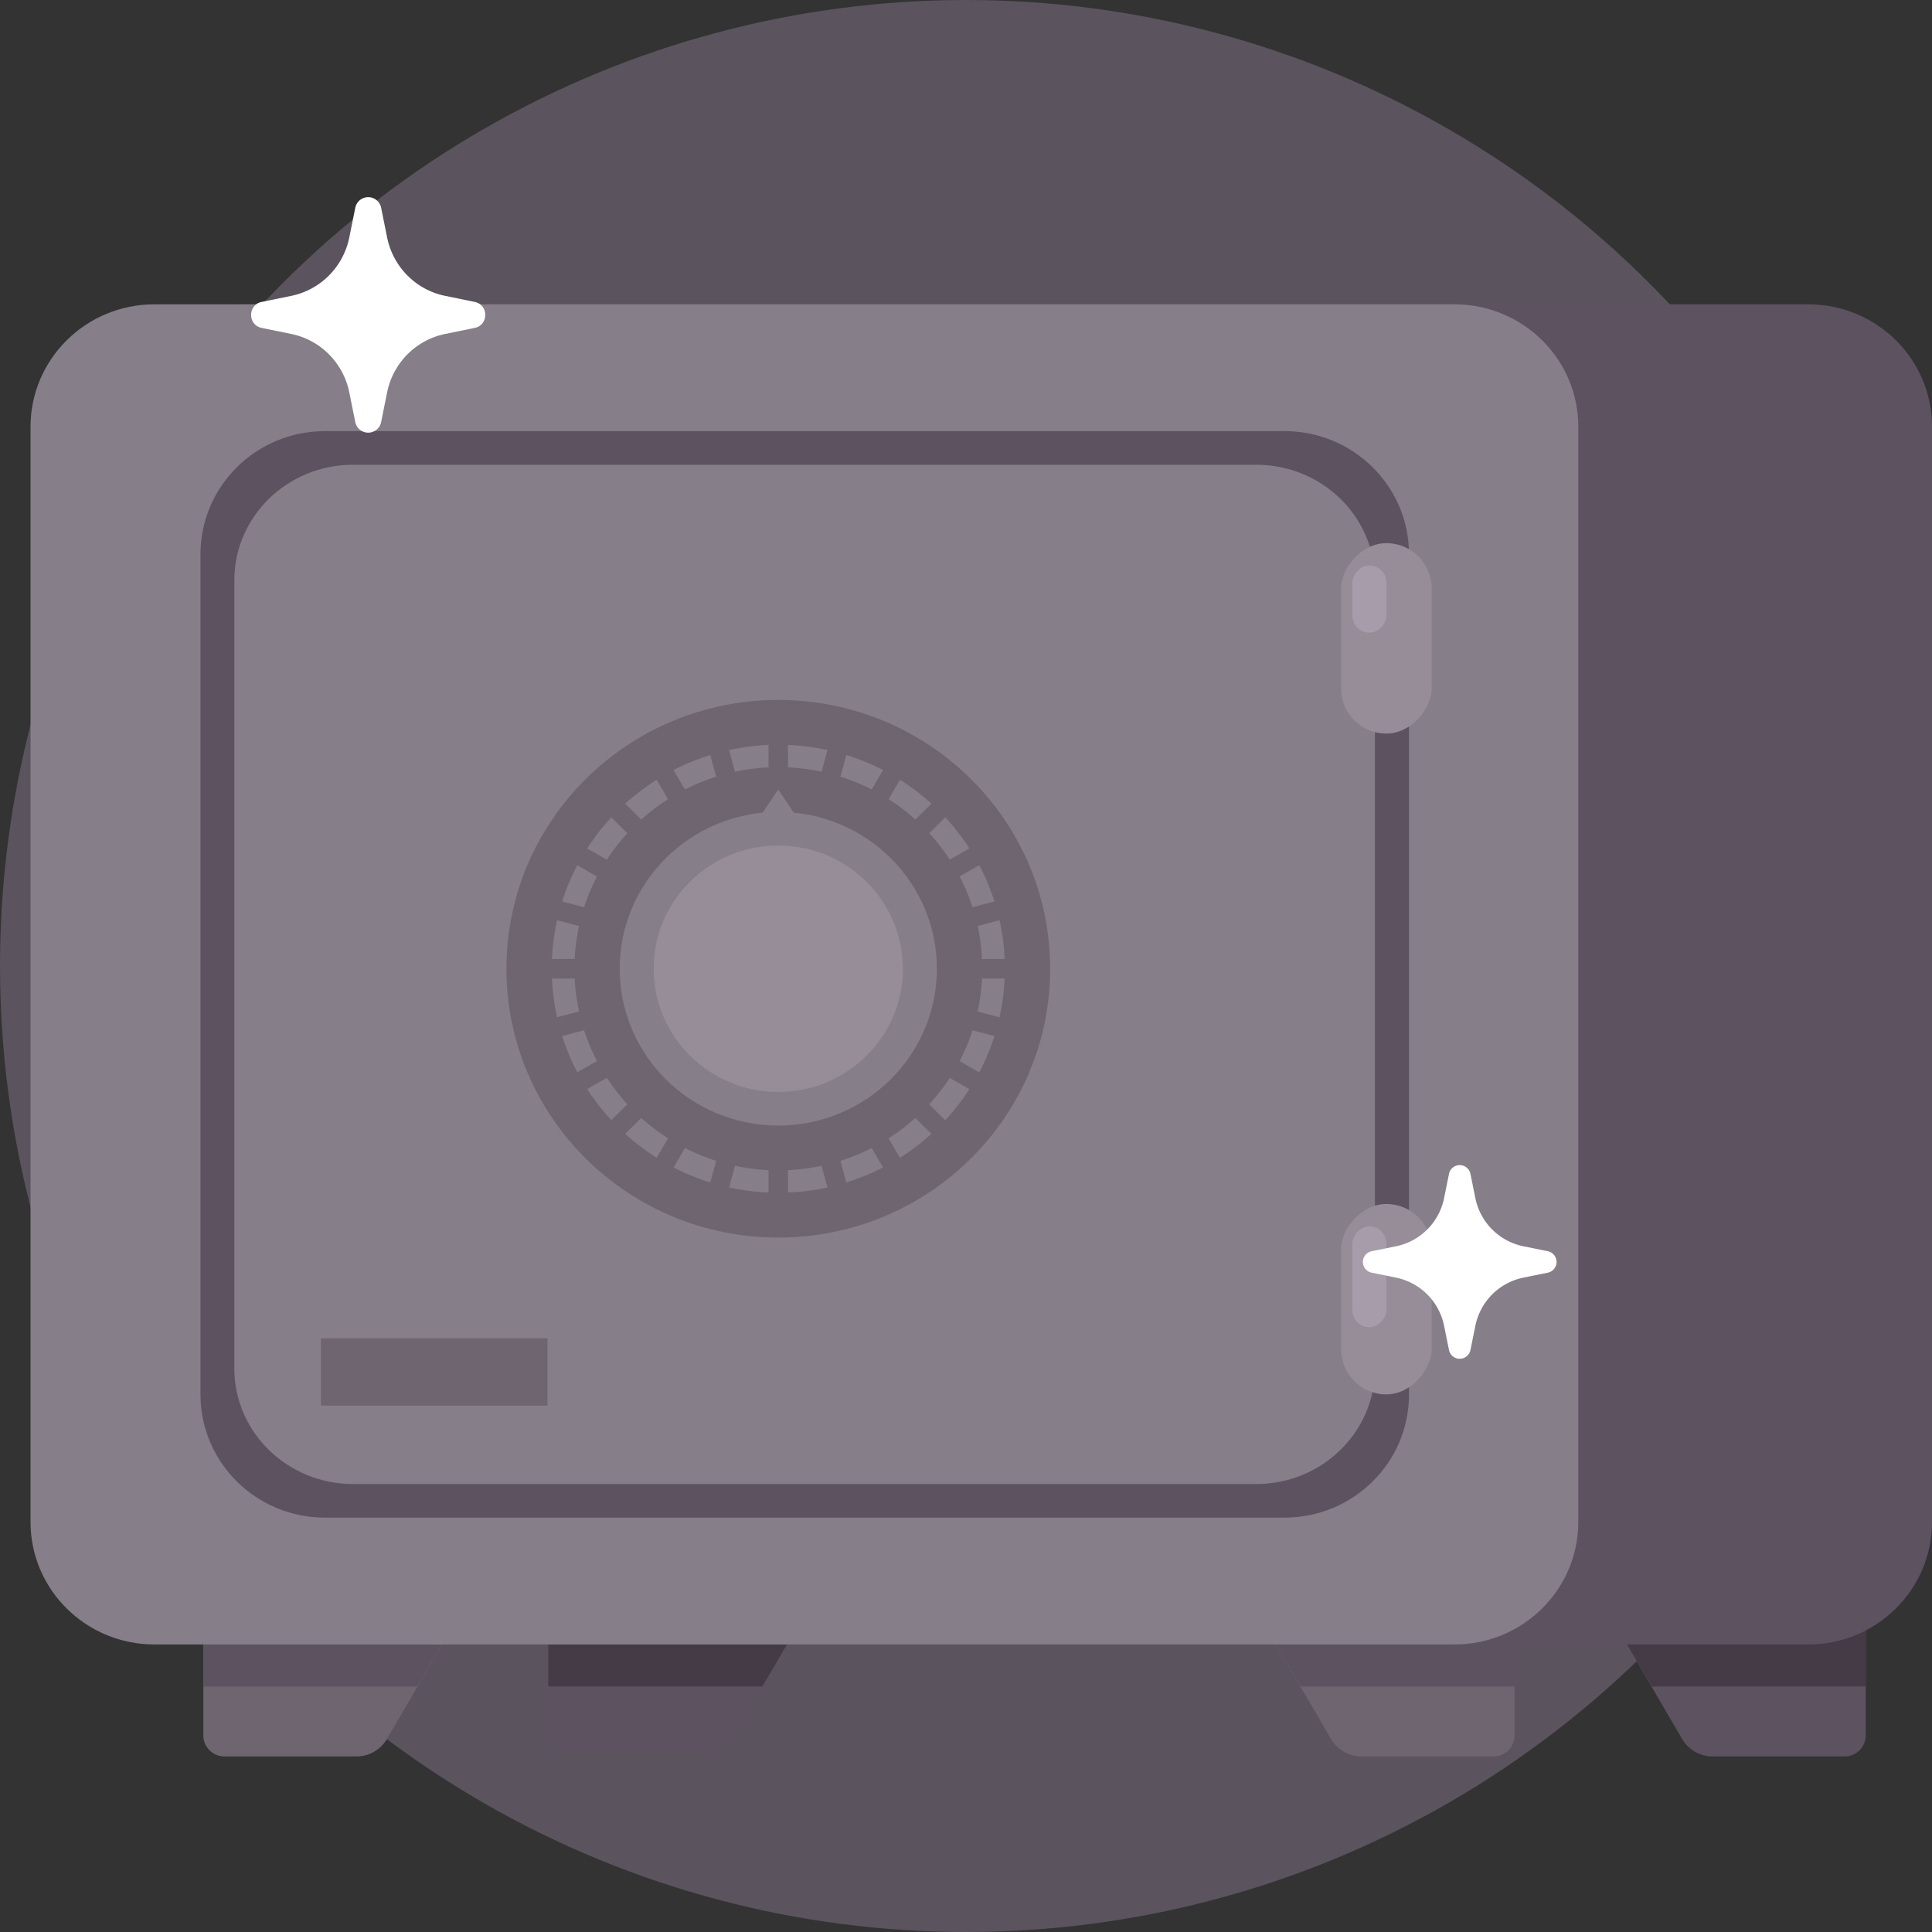<svg xmlns="http://www.w3.org/2000/svg" xmlns:xlink="http://www.w3.org/1999/xlink" width="60" height="60" fill="none" xmlns:v="https://vecta.io/nano"><rect width="100%" height="100%" fill="#333333" stroke="none"/><circle cx="30" cy="30" r="30" fill="#5b535e"/><use xlink:href="#B" fill="#6f6571"/><g fill="#5d5360"><use xlink:href="#C"/><use xlink:href="#B" x="10.904"/></g><use xlink:href="#C" x="10.904" fill="#443b47"/><path d="M6.315 50.31c0-.36.295-.652.659-.652h6.44c.508 0 .825.544.571.978l-1.968 3.369a1.1 1.1 0 0 1-.952.543H6.974c-.364 0-.659-.292-.659-.652V50.31z" fill="#6f6571"/><path d="M6.314 50.31c0-.36.295-.652.659-.652h6.438c.508 0 .825.544.57.979l-1.019 1.738H6.314V50.31zm10.717-.15c0-.36.295-.652.659-.652h6.44c.508 0 .825.544.571.978l-1.968 3.369a1.1 1.1 0 0 1-.951.543H17.69c-.364 0-.659-.292-.659-.652V50.16z" fill="#5d5360"/><path d="M17.029 50.31c0-.36.295-.652.659-.652h6.438c.508 0 .825.544.57.979l-1.019 1.737h-6.649V50.31z" fill="#443b47"/><path d="M60.001 13.254c0-2.101-1.722-3.803-3.846-3.803H7.58c-2.124 0-3.846 1.703-3.846 3.803v34.013c0 2.101 1.722 3.803 3.846 3.803h48.574c2.124 0 3.846-1.703 3.846-3.803V13.254z" fill="#5d5360"/><path d="M49.016 13.254c0-2.101-1.722-3.803-3.846-3.803H4.794c-2.124 0-3.846 1.703-3.846 3.803v34.013c0 2.101 1.722 3.803 3.846 3.803h40.375c2.124 0 3.846-1.703 3.846-3.803V13.254z" fill="#867e88"/><path d="M43.758 17.211c0-2.111-1.731-3.822-3.866-3.822h-29.8c-2.135 0-3.866 1.711-3.866 3.822v26.098c0 2.111 1.731 3.822 3.866 3.822h29.8c2.135 0 3.866-1.711 3.866-3.822V17.211z" fill="#5d5360"/><path d="M42.7 18.018c0-1.98-1.651-3.585-3.688-3.585H10.966c-2.037 0-3.688 1.605-3.688 3.585v24.484c0 1.98 1.651 3.586 3.688 3.586h28.046c2.037 0 3.688-1.605 3.688-3.586V18.018z" fill="#867e88"/><rect width="2.814" height="5.914" rx="1.407" transform="matrix(-1 0 0 1 44.461 16.868)" fill="#978d99"/><rect width="1.055" height="2.087" rx=".527" transform="matrix(-1 0 0 1 43.055 17.562)" fill="#a79caa"/><rect width="2.814" height="5.913" rx="1.407" transform="matrix(-1 0 0 1 44.461 37.391)" fill="#978d99"/><rect width="1.055" height="3.131" rx=".527" transform="matrix(-1 0 0 1 43.055 38.086)" fill="#a79caa"/><ellipse cx="8.443" cy="8.348" rx="8.443" ry="8.348" transform="matrix(-1 0 0 1 32.614 21.738)" fill="#6f6571"/><ellipse cx="7.036" cy="6.957" rx="7.036" ry="6.957" transform="matrix(-1 0 0 1 31.207 23.128)" fill="#867e88"/><ellipse cx="6.332" cy="6.261" rx="6.332" ry="6.261" transform="matrix(-1 0 0 1 30.504 23.824)" fill="#6f6571"/><g stroke="#6f6571" stroke-width=".605" stroke-linecap="round"><path d="M24.17 22.085v16.001"/><path d="M22.076 22.358l4.188 15.455"/><path d="M20.126 23.158l8.091 13.858"/><path d="M18.449 24.429l11.442 11.315"/><path d="M17.162 26.086l14.014 8.001"/><path d="M16.353 28.015l15.631 4.141"/><path d="M16.079 30.086h16.182"/><path d="M16.353 32.156l15.631-4.141"/><path d="M17.162 34.086l14.014-8.001"/><path d="M18.449 35.743l11.442-11.315"/><path d="M20.126 37.015l8.091-13.858"/><path d="M22.076 37.815l4.188-15.455"/></g><ellipse cx="4.925" cy="4.87" rx="4.925" ry="4.87" transform="matrix(-1 0 0 1 29.095 25.215)" fill="#867e88"/><ellipse cx="3.87" cy="3.826" rx="3.87" ry="3.826" transform="matrix(-1 0 0 1 28.039 26.259)" fill="#978d99"/><path d="M24.169 24.52l-.704 1.044h1.407l-.704-1.044z" fill="#867e88"/><path fill="#6f6571" d="M17.002 41.565H9.966v2.087h7.036z"/><path d="M47.314 39.677l.764-.155a.34.34 0 0 0 0-.662l-.764-.155c-.753-.153-1.342-.741-1.495-1.495l-.155-.764a.34.34 0 0 0-.662 0l-.155.764c-.153.753-.741 1.342-1.495 1.495l-.764.155a.34.34 0 0 0 0 .662l.764.155c.753.153 1.342.741 1.495 1.495l.155.764a.34.34 0 0 0 .662 0l.155-.764c.153-.753.741-1.342 1.495-1.495zM13.822 10.372l.922-.189c.435-.089.435-.717 0-.806l-.921-.189c-.908-.186-1.618-.902-1.802-1.819l-.187-.93a.41.41 0 0 0-.798 0l-.187.93c-.184.917-.894 1.633-1.802 1.819l-.922.189c-.435.089-.435.717 0 .806l.922.189c.908.186 1.618.902 1.802 1.819l.187.93a.41.41 0 0 0 .798 0l.187-.93c.184-.917.894-1.633 1.802-1.819z" fill="#fff"/><defs ><path id="B" d="M47.038 50.31c0-.36-.295-.652-.659-.652h-6.44c-.508 0-.825.543-.571.978l1.968 3.369a1.1 1.1 0 0 0 .952.543h4.091c.364 0 .659-.292.659-.652V50.31z"/><path id="C" d="M47.038 50.31c0-.36-.295-.652-.659-.652h-6.438c-.508 0-.825.544-.57.979l1.019 1.738h6.649V50.31z"/></defs></svg>